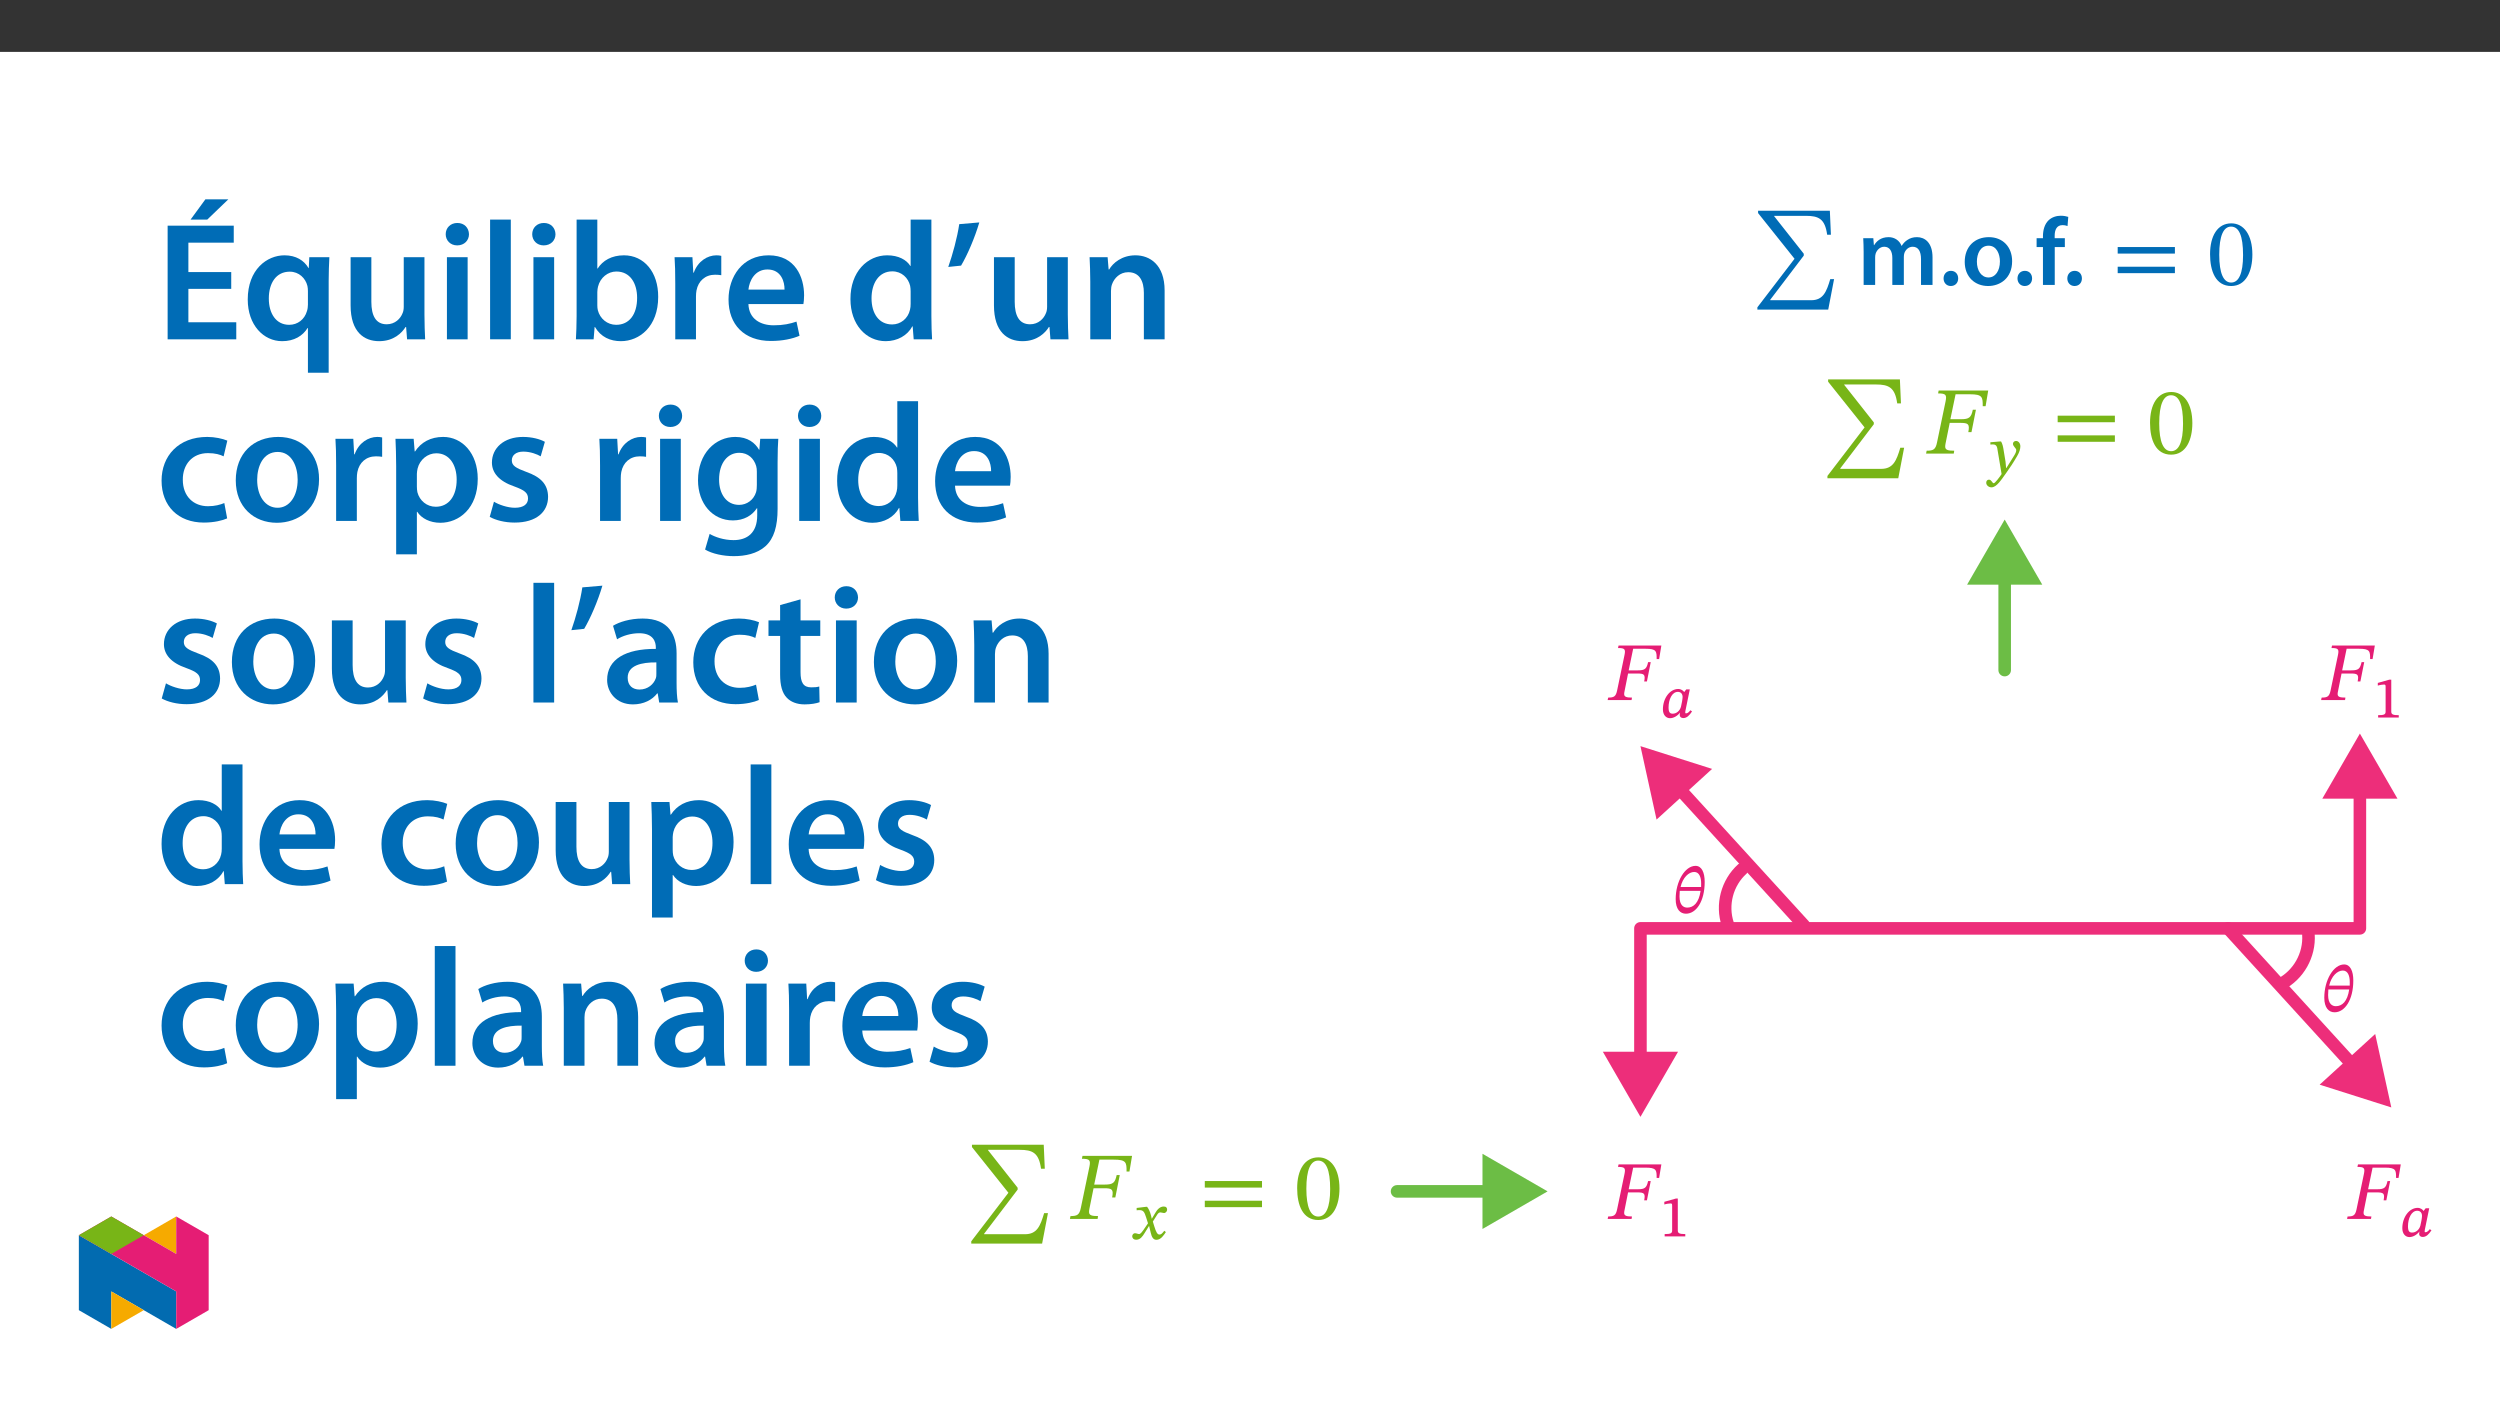 ﻿<?xml version="1.0" encoding="utf-8"?>
<svg xmlns="http://www.w3.org/2000/svg" xmlns:xlink="http://www.w3.org/1999/xlink" viewBox="0 0 960 540" version="1.1">
  <rect x="0" y="0" width="960" height="540" fill="#333333" stroke="none"/>
  <defs>
    <g>
      <symbol overflow="visible" id="glyph0-0">
        <path style="stroke:none;" d="M 11.797 -6.266 L 11.797 -6.859 C 11.797 -10.875 17.734 -13.75 17.734 -19.172 C 17.734 -23 14.516 -24.656 10.906 -24.656 C 7.188 -24.656 4.641 -22.562 4.641 -19.578 C 4.641 -17.844 5.344 -16.984 6.531 -16.984 C 7.406 -16.984 8.188 -17.469 8.188 -18.609 C 8.188 -20.016 7.406 -20.047 7.406 -21.266 C 7.406 -22.406 8.406 -23.266 10.578 -23.266 C 12.938 -23.266 14.406 -21.969 14.406 -19.062 C 14.406 -13.375 10.328 -12.016 10.328 -7.219 L 10.328 -6.266 Z M 13.203 -1.766 C 13.203 -2.906 12.422 -3.938 11.125 -3.938 C 9.766 -3.938 8.953 -2.953 8.953 -1.766 C 8.953 -0.547 9.656 0.297 11.094 0.297 C 12.422 0.297 13.203 -0.594 13.203 -1.766 Z M 21.938 6.234 L 21.938 -28.938 L 0.375 -28.938 L 0.375 6.234 Z M 20.016 4.281 L 2.25 4.281 L 2.25 -27.062 L 20.016 -27.062 Z M 20.016 4.281 " />
      </symbol>
      <symbol overflow="visible" id="glyph0-1">
        <path style="stroke:none;" d="M 31.734 -2.578 L 30.266 -2.578 C 28.781 2.438 27.5 5.531 22.891 5.531 L 7.219 5.531 L 7.219 5.344 L 20.094 -11.609 L 20.094 -12.312 L 8.734 -26.719 L 8.734 -26.875 L 20.859 -26.875 C 25.797 -26.875 28.234 -25.766 29.078 -19.609 L 30.516 -19.609 L 30.109 -28.828 L 2.547 -28.828 L 2.547 -27.938 L 16.547 -10.391 L 2.281 8.25 L 2.281 9.141 L 29.484 9.141 Z M 31.734 -2.578 " />
      </symbol>
      <symbol overflow="visible" id="glyph0-2">
        <path style="stroke:none;" d="M 24.25 -12.047 L 24.25 -14.562 L 2.281 -14.562 L 2.281 -12.047 Z M 24.25 -4.531 L 24.25 -7 L 2.281 -7 L 2.281 -4.531 Z M 24.25 -4.531 " />
      </symbol>
      <symbol overflow="visible" id="glyph0-3">
        <path style="stroke:none;" d="M 17.25 -11.688 C 17.25 -19.281 13.938 -23.656 9.172 -23.656 C 3.828 -23.656 1 -18.797 1 -11.797 C 1 -5.266 3.172 0.406 9.109 0.406 C 14.891 0.406 17.25 -5.375 17.25 -11.688 Z M 13.672 -11.469 C 13.672 -4.391 12.016 -0.922 9.109 -0.922 C 6.156 -0.922 4.531 -4.453 4.531 -11.609 C 4.531 -18.906 6.156 -22.406 9.062 -22.406 C 12.094 -22.406 13.672 -18.953 13.672 -11.469 Z M 13.672 -11.469 " />
      </symbol>
      <symbol overflow="visible" id="glyph0-4">
        <path style="stroke:none;" d="M 22.375 -18.203 L 23.375 -24.219 L 4.344 -24.219 L 4.125 -23.109 C 7.109 -23.109 7.516 -22.594 7 -20.047 L 3.719 -4.281 C 3.172 -1.547 2.281 -1.109 -0.266 -1.109 L -0.484 0 L 10.141 0 L 10.328 -1.109 C 8.031 -1.109 6.859 -1.359 6.859 -2.656 C 6.859 -2.984 6.891 -3.422 7 -3.906 L 8.594 -11.797 L 12.562 -11.797 C 15.734 -11.797 16.328 -11.391 15.734 -8.25 L 16.953 -8.25 L 18.656 -16.844 L 17.469 -16.844 C 16.844 -13.891 16.078 -13.203 12.938 -13.203 L 8.844 -13.203 L 10.844 -22.781 L 16.359 -22.781 C 21.156 -22.781 21.297 -21.703 21.266 -18.203 Z M 22.375 -18.203 " />
      </symbol>
      <symbol overflow="visible" id="glyph1-0">
        <path style="stroke:none;" d="M 0 0 L 18.422 0 L 18.422 -25.797 L 0 -25.797 Z M 9.219 -14.562 L 2.953 -23.953 L 15.484 -23.953 Z M 10.328 -12.906 L 16.594 -22.297 L 16.594 -3.5 Z M 2.953 -1.844 L 9.219 -11.234 L 15.484 -1.844 Z M 1.844 -22.297 L 8.109 -12.906 L 1.844 -3.5 Z M 1.844 -22.297 " />
      </symbol>
      <symbol overflow="visible" id="glyph1-1">
        <path style="stroke:none;" d="M 2.438 0 L 6.859 0 L 6.859 -10.609 C 6.859 -11.125 6.922 -11.641 7.078 -12.125 C 7.516 -13.344 8.656 -14.672 10.359 -14.672 C 12.453 -14.672 13.453 -12.906 13.453 -10.391 L 13.453 0 L 17.875 0 L 17.875 -10.766 C 17.875 -11.281 17.953 -11.875 18.094 -12.281 C 18.578 -13.562 19.719 -14.672 21.266 -14.672 C 23.438 -14.672 24.469 -12.906 24.469 -9.922 L 24.469 0 L 28.891 0 L 28.891 -10.578 C 28.891 -16.328 25.875 -18.359 22.922 -18.359 C 21.422 -18.359 20.266 -17.984 19.234 -17.281 C 18.422 -16.766 17.688 -16.031 17.062 -15.031 L 16.984 -15.031 C 16.219 -17.031 14.375 -18.359 12.016 -18.359 C 8.953 -18.359 7.328 -16.703 6.484 -15.297 L 6.375 -15.297 L 6.156 -17.953 L 2.281 -17.953 C 2.359 -16.406 2.438 -14.672 2.438 -12.609 Z M 2.438 0 " />
      </symbol>
      <symbol overflow="visible" id="glyph1-2">
        <path style="stroke:none;" d="M 4.641 0.406 C 6.375 0.406 7.484 -0.844 7.484 -2.5 C 7.484 -4.234 6.344 -5.422 4.688 -5.422 C 3.062 -5.422 1.875 -4.203 1.875 -2.5 C 1.875 -0.844 3.016 0.406 4.641 0.406 Z M 4.641 0.406 " />
      </symbol>
      <symbol overflow="visible" id="glyph1-3">
        <path style="stroke:none;" d="M 10.578 -18.359 C 5.156 -18.359 1.297 -14.75 1.297 -8.844 C 1.297 -3.062 5.234 0.406 10.281 0.406 C 14.859 0.406 19.5 -2.547 19.5 -9.141 C 19.5 -14.594 15.922 -18.359 10.578 -18.359 Z M 10.469 -15.078 C 13.562 -15.078 14.812 -11.828 14.812 -9.031 C 14.812 -5.375 13.016 -2.875 10.438 -2.875 C 7.703 -2.875 5.969 -5.484 5.969 -8.953 C 5.969 -11.938 7.266 -15.078 10.469 -15.078 Z M 10.469 -15.078 " />
      </symbol>
      <symbol overflow="visible" id="glyph1-4">
        <path style="stroke:none;" d="M 7.484 0 L 7.484 -14.562 L 11.359 -14.562 L 11.359 -17.953 L 7.453 -17.953 L 7.453 -18.875 C 7.453 -21.078 8.188 -22.969 10.438 -22.969 C 11.281 -22.969 11.875 -22.812 12.391 -22.625 L 12.672 -26.141 C 11.984 -26.359 11.016 -26.578 9.797 -26.578 C 8.219 -26.578 6.453 -26.094 5.125 -24.844 C 3.578 -23.375 2.953 -21.047 2.953 -18.719 L 2.953 -17.953 L 0.516 -17.953 L 0.516 -14.562 L 2.953 -14.562 L 2.953 0 Z M 7.484 0 " />
      </symbol>
      <symbol overflow="visible" id="glyph2-0">
        <path style="stroke:none;" d="M 8.281 -4.469 L 8.281 -4.875 C 8.281 -7.688 12.438 -9.703 12.438 -13.484 C 12.438 -16.172 10.156 -17.406 7.641 -17.406 C 5.031 -17.406 3.203 -15.859 3.203 -13.781 C 3.203 -12.562 3.734 -11.891 4.562 -11.891 C 5.188 -11.891 5.75 -12.312 5.75 -13.109 C 5.75 -14.078 5.219 -14.109 5.219 -14.969 C 5.219 -15.766 5.875 -16.281 7.406 -16.281 C 9.062 -16.281 10.031 -15.453 10.031 -13.422 C 10.031 -9.438 7.172 -8.484 7.172 -5.141 L 7.172 -4.391 L 8.281 -4.391 Z M 9.266 -1.312 C 9.266 -2.109 8.688 -2.922 7.797 -2.922 C 6.844 -2.922 6.219 -2.141 6.219 -1.312 C 6.219 -0.469 6.766 0.203 7.766 0.203 C 8.688 0.203 9.266 -0.484 9.266 -1.312 Z M 15.375 4.281 L 15.375 -20.406 L 0.203 -20.406 L 0.203 4.359 L 15.375 4.359 Z M 14 2.844 L 1.594 2.844 L 1.594 -18.938 L 13.953 -18.938 L 13.953 2.844 Z M 14 2.844 " />
      </symbol>
      <symbol overflow="visible" id="glyph2-1">
        <path style="stroke:none;" d="M 6.5 -8.469 C 6.188 -10.531 5.984 -11.406 5.422 -12.406 L 5.031 -12.406 L 1.312 -12.094 L 1.312 -11.297 L 1.375 -11.219 C 1.375 -11.219 1.906 -11.266 2.266 -11.266 C 3.844 -11.266 3.922 -10.094 4.109 -8.922 L 5.625 0.125 C 4.922 1.219 3.094 3.641 2.609 3.641 C 2.031 3.641 1.75 2.266 0.781 2.266 C 0.188 2.266 -0.281 2.688 -0.281 3.453 C -0.281 4.406 0.672 5.219 1.75 5.219 C 3.719 5.219 5.516 2.297 7.453 -0.391 C 8.797 -2.25 10.266 -4.469 11.656 -6.906 C 12.484 -8.312 12.828 -9.547 12.828 -10.547 C 12.828 -11.656 12.125 -12.594 11.172 -12.594 C 10.422 -12.594 9.984 -12.047 9.984 -11.5 C 9.984 -10.531 11.25 -9.797 11.25 -9.125 C 11.25 -8.516 11.047 -7.953 10.422 -6.938 L 7.453 -2.188 L 7.359 -2.188 L 7.125 -4.688 Z M 6.5 -8.469 " />
      </symbol>
      <symbol overflow="visible" id="glyph2-2">
        <path style="stroke:none;" d="M 8.125 -7.844 L 8.047 -7.844 L 7.766 -9.078 C 7.406 -10.469 6.891 -11.656 6.266 -12.406 L 5.875 -12.406 L 2.25 -11.969 L 2.25 -11.141 L 2.297 -11.062 C 2.297 -11.062 2.688 -11.141 3.094 -11.141 C 4.797 -11.172 5.188 -10.547 5.875 -8.391 L 6.609 -6.062 L 4.766 -3.375 C 3.766 -1.938 3.328 -1.938 3.219 -1.938 C 2.781 -1.938 2.172 -2.266 1.594 -2.266 C 0.984 -2.266 0.547 -1.625 0.547 -1.109 C 0.547 -0.469 0.984 0.234 2.094 0.234 C 3.641 0.234 4.484 -0.984 5.312 -2.328 L 6.969 -5 L 7.047 -5 L 7.656 -2.469 C 8.016 -0.797 8.641 0.266 9.828 0.266 C 11.578 0.266 12.672 -1.5 13.469 -2.703 L 12.844 -3.203 C 12.156 -2.25 11.688 -1.75 11.016 -1.75 C 10.219 -1.75 9.719 -2.625 9 -5 L 8.469 -6.734 L 10.016 -9.188 C 10.453 -9.906 10.812 -10.266 11.406 -10.266 C 11.734 -10.266 12.328 -10.016 12.75 -10.016 C 13.438 -10.016 13.953 -10.688 13.953 -11.297 C 13.953 -12.016 13.625 -12.516 12.641 -12.516 C 11.125 -12.516 10.062 -11.219 9.359 -9.984 L 8.094 -7.844 Z M 8.125 -7.844 " />
      </symbol>
      <symbol overflow="visible" id="glyph3-0">
        <path style="stroke:none;" d="M 8.016 -4.312 L 8.016 -4.703 C 8.016 -7.422 12.031 -9.359 12.031 -13.031 C 12.031 -15.609 9.812 -16.844 7.375 -16.844 C 4.859 -16.844 3.062 -15.312 3.062 -13.297 C 3.062 -12.125 3.609 -11.484 4.406 -11.484 C 5 -11.484 5.578 -11.875 5.578 -12.656 C 5.578 -13.594 5.062 -13.625 5.062 -14.453 C 5.062 -15.219 5.672 -15.719 7.141 -15.719 C 8.734 -15.719 9.656 -14.922 9.656 -12.953 C 9.656 -9.109 6.906 -8.188 6.906 -4.953 L 6.906 -4.234 L 8.016 -4.234 Z M 8.969 -1.266 C 8.969 -2.047 8.391 -2.844 7.516 -2.844 C 6.594 -2.844 5.984 -2.062 5.984 -1.266 C 5.984 -0.453 6.531 0.203 7.5 0.203 C 8.391 0.203 8.969 -0.469 8.969 -1.266 Z M 14.875 4.141 L 14.875 -19.719 L 0.172 -19.719 L 0.172 4.203 L 14.875 4.203 Z M 13.531 2.719 L 1.562 2.719 L 1.562 -18.281 L 13.453 -18.281 L 13.453 2.719 Z M 13.531 2.719 " />
      </symbol>
      <symbol overflow="visible" id="glyph3-1">
        <path style="stroke:none;" d="M 11.938 -11.875 C 11.938 -15.484 10.781 -18.031 8.422 -18.031 C 4.359 -18.031 0.797 -12.078 0.797 -5.25 C 0.797 -1.391 2.516 0.344 4.734 0.344 C 8.625 0.344 11.938 -4.312 11.938 -11.875 Z M 5.234 -2 C 3.906 -2 2.266 -2.797 2.266 -6.297 C 2.266 -6.953 2.312 -7.875 2.359 -8.422 L 10.359 -8.422 C 9.688 -3.781 7.625 -2 5.234 -2 Z M 7.922 -15.688 C 9.859 -15.688 10.578 -13.625 10.578 -11.281 C 10.578 -10.828 10.562 -10.281 10.562 -9.906 L 2.672 -9.906 C 3.516 -13.547 5.797 -15.688 7.922 -15.688 Z M 7.922 -15.688 " />
      </symbol>
      <symbol overflow="visible" id="glyph4-0">
        <path style="stroke:none;" d="M 10.203 -5.422 L 10.203 -5.922 C 10.203 -9.406 15.328 -11.891 15.328 -16.578 C 15.328 -19.891 12.562 -21.328 9.438 -21.328 C 6.219 -21.328 4.016 -19.5 4.016 -16.922 C 4.016 -15.422 4.625 -14.688 5.641 -14.688 C 6.406 -14.688 7.078 -15.109 7.078 -16.094 C 7.078 -17.312 6.406 -17.344 6.406 -18.391 C 6.406 -19.375 7.266 -20.109 9.141 -20.109 C 11.188 -20.109 12.469 -19 12.469 -16.484 C 12.469 -11.578 8.922 -10.391 8.922 -6.25 L 8.922 -5.422 Z M 11.406 -1.531 C 11.406 -2.516 10.734 -3.406 9.625 -3.406 C 8.453 -3.406 7.75 -2.547 7.75 -1.531 C 7.75 -0.484 8.344 0.25 9.594 0.25 C 10.734 0.25 11.406 -0.516 11.406 -1.531 Z M 18.969 5.391 L 18.969 -25.016 L 0.312 -25.016 L 0.312 5.391 Z M 17.312 3.703 L 1.938 3.703 L 1.938 -23.391 L 17.312 -23.391 Z M 17.312 3.703 " />
      </symbol>
      <symbol overflow="visible" id="glyph4-1">
        <path style="stroke:none;" d="M 19.344 -15.75 L 20.203 -20.938 L 3.766 -20.938 L 3.562 -19.984 C 6.156 -19.984 6.5 -19.547 6.062 -17.344 L 3.219 -3.703 C 2.734 -1.344 1.969 -0.953 -0.219 -0.953 L -0.422 0 L 8.766 0 L 8.922 -0.953 C 6.953 -0.953 5.922 -1.172 5.922 -2.297 C 5.922 -2.578 5.953 -2.969 6.062 -3.375 L 7.422 -10.203 L 10.875 -10.203 C 13.609 -10.203 14.125 -9.844 13.609 -7.141 L 14.656 -7.141 L 16.125 -14.562 L 15.109 -14.562 C 14.562 -12.016 13.891 -11.406 11.188 -11.406 L 7.656 -11.406 L 9.375 -19.703 L 14.156 -19.703 C 18.297 -19.703 18.422 -18.781 18.391 -15.75 Z M 19.344 -15.75 " />
      </symbol>
      <symbol overflow="visible" id="glyph5-0">
        <path style="stroke:none;" d="M 7.234 -3.922 L 7.234 -4.281 C 7.234 -6.719 10.828 -8.453 10.828 -11.734 C 10.828 -14.062 8.797 -15.188 6.609 -15.188 C 4.344 -15.188 2.703 -13.797 2.703 -11.984 C 2.703 -10.938 3.234 -10.281 3.953 -10.281 C 4.484 -10.281 5.047 -10.703 5.047 -11.406 C 5.047 -12.25 4.578 -12.266 4.578 -13.016 C 4.578 -13.703 5.094 -14.078 6.406 -14.078 C 7.828 -14.078 8.609 -13.438 8.609 -11.672 C 8.609 -8.234 6.141 -7.406 6.141 -4.5 L 6.141 -3.797 L 7.234 -3.797 Z M 8.078 -1.203 C 8.078 -1.891 7.516 -2.656 6.734 -2.656 C 5.906 -2.656 5.312 -1.922 5.312 -1.203 C 5.312 -0.469 5.844 0.172 6.719 0.172 C 7.516 0.172 8.078 -0.484 8.078 -1.203 Z M 13.359 3.641 L 13.359 -17.781 L 0.109 -17.781 L 0.109 3.766 L 13.359 3.766 Z M 12.109 2.328 L 1.453 2.328 L 1.453 -16.375 L 12 -16.375 L 12 2.328 Z M 12.109 2.328 " />
      </symbol>
      <symbol overflow="visible" id="glyph5-1">
        <path style="stroke:none;" d="M 11.203 -10.797 L 9.969 -10.797 L 9.172 -9.766 C 8.812 -10.281 8.031 -10.953 6.891 -10.953 C 3.703 -10.953 1.031 -7.469 1 -3.188 C 0.984 -0.938 2.25 0.266 3.719 0.266 C 5.016 0.266 6.469 -0.484 7.594 -1.891 C 7.547 -1.625 7.453 -1.344 7.453 -0.922 C 7.453 -0.266 8.031 0.219 8.797 0.219 C 10.203 0.219 11.172 -0.797 12.188 -2.328 L 11.562 -2.781 C 11.203 -2.344 10.641 -1.609 9.922 -1.609 C 9.578 -1.609 9.578 -1.656 9.578 -1.938 C 9.578 -2.281 9.656 -2.656 9.656 -2.656 L 9.688 -2.766 L 11.328 -10.797 Z M 8.562 -7.875 C 8.562 -7.094 8.172 -5.047 7.938 -4.156 C 7.516 -2.547 6.188 -1.469 4.781 -1.469 C 3.75 -1.469 3.172 -1.922 3.172 -3.875 C 3.172 -6.922 4.5 -9.844 6.734 -9.844 C 7.984 -9.844 8.562 -8.953 8.562 -7.875 Z M 8.562 -7.875 " />
      </symbol>
      <symbol overflow="visible" id="glyph5-2">
        <path style="stroke:none;" d="M 9.594 -0.141 L 9.594 -0.891 C 7.453 -0.891 6.719 -1.156 6.719 -2.25 L 6.719 -14.531 L 5.984 -14.531 L 1.547 -13.281 L 1.547 -12.25 C 2.344 -12.516 3.484 -12.656 3.922 -12.656 C 4.484 -12.656 4.547 -12.469 4.547 -11.688 L 4.547 -2.25 C 4.547 -1.141 3.875 -0.891 1.672 -0.891 L 1.672 0 L 9.594 0 Z M 9.594 -0.141 " />
      </symbol>
      <symbol overflow="visible" id="glyph6-0">
        <path style="stroke:none;" d="M 0 0 L 32.375 0 L 32.375 -45.328 L 0 -45.328 Z M 16.188 -25.578 L 5.188 -42.094 L 27.188 -42.094 Z M 18.125 -22.656 L 29.141 -39.172 L 29.141 -6.156 Z M 5.188 -3.234 L 16.188 -19.75 L 27.188 -3.234 Z M 3.234 -39.172 L 14.25 -22.656 L 3.234 -6.156 Z M 3.234 -39.172 " />
      </symbol>
      <symbol overflow="visible" id="glyph6-1">
        <path style="stroke:none;" d="M 29.016 -25.828 L 12.562 -25.828 L 12.562 -37.109 L 29.984 -37.109 L 29.984 -43.641 L 4.594 -43.641 L 4.594 0 L 30.953 0 L 30.953 -6.547 L 12.562 -6.547 L 12.562 -19.359 L 29.016 -19.359 Z M 19.094 -53.75 L 13.406 -45.969 L 19.812 -45.969 L 27.906 -53.75 Z M 19.094 -53.75 " />
      </symbol>
      <symbol overflow="visible" id="glyph6-2">
        <path style="stroke:none;" d="M 25.375 12.828 L 33.344 12.828 L 33.344 -22.406 C 33.344 -25.703 33.469 -28.688 33.609 -31.531 L 25.906 -31.531 L 25.703 -27.328 L 25.578 -27.391 C 23.891 -30.297 20.781 -32.25 16.375 -32.25 C 9.641 -32.25 2.266 -26.812 2.266 -15.281 C 2.266 -5.438 8.359 0.719 15.469 0.719 C 20.078 0.719 23.375 -1.297 25.25 -4.344 L 25.375 -4.344 Z M 25.375 -13.281 C 25.375 -12.5 25.25 -11.531 25 -10.812 C 24.094 -7.641 21.438 -5.562 18.188 -5.562 C 13.141 -5.562 10.359 -9.906 10.359 -15.672 C 10.359 -21.625 13.203 -25.969 18.391 -25.969 C 21.953 -25.969 24.469 -23.438 25.188 -20.469 C 25.312 -19.875 25.375 -19.172 25.375 -18.516 Z M 25.375 -13.281 " />
      </symbol>
      <symbol overflow="visible" id="glyph6-3">
        <path style="stroke:none;" d="M 32.5 -31.531 L 24.547 -31.531 L 24.547 -12.5 C 24.547 -11.594 24.406 -10.688 24.094 -10.031 C 23.312 -7.969 21.234 -5.766 18 -5.766 C 13.797 -5.766 12.109 -9.125 12.109 -14.375 L 12.109 -31.531 L 4.141 -31.531 L 4.141 -13.016 C 4.141 -2.719 9.391 0.719 15.094 0.719 C 20.781 0.719 23.891 -2.531 25.25 -4.734 L 25.453 -4.734 L 25.828 0 L 32.766 0 C 32.641 -2.594 32.5 -5.703 32.5 -9.453 Z M 32.5 -31.531 " />
      </symbol>
      <symbol overflow="visible" id="glyph6-4">
        <path style="stroke:none;" d="M 12.234 0 L 12.234 -31.531 L 4.281 -31.531 L 4.281 0 Z M 8.281 -44.672 C 5.641 -44.672 3.812 -42.797 3.812 -40.344 C 3.812 -38.016 5.562 -36.062 8.219 -36.062 C 11 -36.062 12.75 -38.016 12.75 -40.344 C 12.688 -42.797 11 -44.672 8.281 -44.672 Z M 8.281 -44.672 " />
      </symbol>
      <symbol overflow="visible" id="glyph6-5">
        <path style="stroke:none;" d="M 4.281 0 L 12.234 0 L 12.234 -45.969 L 4.281 -45.969 Z M 4.281 0 " />
      </symbol>
      <symbol overflow="visible" id="glyph6-6">
        <path style="stroke:none;" d="M 4.281 -8.875 C 4.281 -5.641 4.141 -2.141 4.016 0 L 10.812 0 L 11.203 -4.734 L 11.328 -4.734 C 13.594 -0.844 17.219 0.719 21.297 0.719 C 28.422 0.719 35.609 -4.922 35.609 -16.25 C 35.672 -25.828 30.172 -32.25 22.469 -32.25 C 17.734 -32.25 14.312 -30.234 12.375 -27.188 L 12.234 -27.188 L 12.234 -45.969 L 4.281 -45.969 Z M 12.234 -18.125 C 12.234 -18.906 12.375 -19.625 12.5 -20.203 C 13.344 -23.703 16.312 -26.031 19.547 -26.031 C 24.859 -26.031 27.516 -21.5 27.516 -15.922 C 27.516 -9.516 24.469 -5.562 19.484 -5.562 C 16.062 -5.562 13.281 -7.906 12.438 -11.141 C 12.297 -11.719 12.234 -12.375 12.234 -13.016 Z M 12.234 -18.125 " />
      </symbol>
      <symbol overflow="visible" id="glyph6-7">
        <path style="stroke:none;" d="M 4.281 0 L 12.234 0 L 12.234 -16.375 C 12.234 -17.219 12.297 -18.062 12.438 -18.781 C 13.141 -22.406 15.797 -24.797 19.547 -24.797 C 20.531 -24.797 21.234 -24.734 21.953 -24.609 L 21.953 -32.047 C 21.297 -32.188 20.844 -32.25 20.078 -32.25 C 16.641 -32.25 12.953 -29.984 11.391 -25.578 L 11.203 -25.578 L 10.875 -31.531 L 4.016 -31.531 C 4.203 -28.75 4.281 -25.641 4.281 -21.375 Z M 4.281 0 " />
      </symbol>
      <symbol overflow="visible" id="glyph6-8">
        <path style="stroke:none;" d="M 31.016 -13.531 C 31.141 -14.25 31.281 -15.406 31.281 -16.906 C 31.281 -23.828 27.906 -32.25 17.672 -32.25 C 7.578 -32.25 2.266 -24.016 2.266 -15.281 C 2.266 -5.641 8.281 0.641 18.516 0.641 C 23.047 0.641 26.812 -0.188 29.531 -1.359 L 28.359 -6.797 C 25.906 -5.953 23.312 -5.375 19.625 -5.375 C 14.5 -5.375 10.094 -7.828 9.906 -13.531 Z M 9.906 -19.094 C 10.234 -22.344 12.297 -26.812 17.219 -26.812 C 22.531 -26.812 23.828 -22.016 23.766 -19.094 Z M 9.906 -19.094 " />
      </symbol>
      <symbol overflow="visible" id="glyph6-9">
        <path style="stroke:none;" d="M 25.375 -45.969 L 25.375 -28.172 L 25.25 -28.172 C 23.828 -30.5 20.719 -32.25 16.375 -32.25 C 8.812 -32.25 2.203 -25.969 2.266 -15.406 C 2.266 -5.703 8.219 0.719 15.797 0.719 C 20.328 0.719 24.156 -1.484 26.031 -4.984 L 26.156 -4.984 L 26.547 0 L 33.609 0 C 33.469 -2.141 33.344 -5.641 33.344 -8.875 L 33.344 -45.969 Z M 25.375 -13.656 C 25.375 -12.828 25.312 -12.047 25.125 -11.328 C 24.344 -7.906 21.5 -5.703 18.266 -5.703 C 13.203 -5.703 10.359 -9.906 10.359 -15.734 C 10.359 -21.562 13.203 -26.094 18.328 -26.094 C 21.953 -26.094 24.469 -23.562 25.188 -20.531 C 25.312 -19.875 25.375 -19.031 25.375 -18.391 Z M 25.375 -13.656 " />
      </symbol>
      <symbol overflow="visible" id="glyph6-10">
        <path style="stroke:none;" d="M 6.094 -44.219 C 5.312 -38.984 3.562 -32.562 1.875 -27.781 L 6.797 -28.297 C 9.188 -32.312 12.047 -38.922 13.797 -44.875 Z M 6.094 -44.219 " />
      </symbol>
      <symbol overflow="visible" id="glyph6-11">
        <path style="stroke:none;" d="M 4.281 0 L 12.234 0 L 12.234 -18.578 C 12.234 -19.484 12.375 -20.469 12.625 -21.109 C 13.469 -23.5 15.672 -25.766 18.844 -25.766 C 23.188 -25.766 24.859 -22.344 24.859 -17.812 L 24.859 0 L 32.828 0 L 32.828 -18.719 C 32.828 -28.688 27.125 -32.25 21.625 -32.25 C 16.375 -32.25 12.953 -29.266 11.531 -26.812 L 11.328 -26.812 L 10.938 -31.531 L 4.016 -31.531 C 4.141 -28.812 4.281 -25.766 4.281 -22.141 Z M 4.281 0 " />
      </symbol>
      <symbol overflow="visible" id="glyph6-12">
        <path style="stroke:none;" d="M 26.359 -6.859 C 24.797 -6.219 22.797 -5.641 20.078 -5.641 C 14.641 -5.641 10.422 -9.328 10.422 -15.797 C 10.359 -21.562 13.984 -26.031 20.078 -26.031 C 22.922 -26.031 24.797 -25.453 26.094 -24.797 L 27.516 -30.828 C 25.703 -31.594 22.734 -32.25 19.812 -32.25 C 8.734 -32.25 2.266 -24.922 2.266 -15.469 C 2.266 -5.703 8.672 0.641 18.516 0.641 C 22.469 0.641 25.766 -0.188 27.453 -0.969 Z M 26.359 -6.859 " />
      </symbol>
      <symbol overflow="visible" id="glyph6-13">
        <path style="stroke:none;" d="M 18.578 -32.25 C 9.062 -32.25 2.266 -25.906 2.266 -15.547 C 2.266 -5.375 9.188 0.719 18.062 0.719 C 26.094 0.719 34.25 -4.469 34.25 -16.062 C 34.25 -25.641 27.969 -32.25 18.578 -32.25 Z M 18.391 -26.484 C 23.828 -26.484 26.031 -20.781 26.031 -15.859 C 26.031 -9.453 22.859 -5.047 18.328 -5.047 C 13.531 -5.047 10.484 -9.641 10.484 -15.734 C 10.484 -20.984 12.75 -26.484 18.391 -26.484 Z M 18.391 -26.484 " />
      </symbol>
      <symbol overflow="visible" id="glyph6-14">
        <path style="stroke:none;" d="M 4.281 12.828 L 12.234 12.828 L 12.234 -3.5 L 12.375 -3.5 C 13.984 -0.969 17.281 0.719 21.234 0.719 C 28.422 0.719 35.609 -4.797 35.609 -16.188 C 35.609 -26.031 29.594 -32.25 22.344 -32.25 C 17.547 -32.25 13.859 -30.234 11.531 -26.672 L 11.391 -26.672 L 11 -31.531 L 4.016 -31.531 C 4.141 -28.562 4.281 -25.188 4.281 -21.047 Z M 12.234 -18.062 C 12.234 -18.719 12.375 -19.422 12.5 -20.078 C 13.344 -23.562 16.375 -25.969 19.688 -25.969 C 24.797 -25.969 27.516 -21.438 27.516 -15.859 C 27.516 -9.641 24.547 -5.438 19.484 -5.438 C 16.062 -5.438 13.281 -7.766 12.438 -11 C 12.297 -11.719 12.234 -12.438 12.234 -13.203 Z M 12.234 -18.062 " />
      </symbol>
      <symbol overflow="visible" id="glyph6-15">
        <path style="stroke:none;" d="M 2.328 -1.547 C 4.656 -0.266 8.094 0.641 11.906 0.641 C 20.266 0.641 24.734 -3.5 24.734 -9.266 C 24.672 -13.922 22.078 -16.828 16.312 -18.844 C 12.297 -20.328 10.812 -21.234 10.812 -23.25 C 10.812 -25.188 12.375 -26.609 15.219 -26.609 C 18 -26.609 20.594 -25.578 21.891 -24.797 L 23.5 -30.375 C 21.625 -31.406 18.578 -32.25 15.094 -32.25 C 7.766 -32.25 3.172 -27.969 3.172 -22.406 C 3.172 -18.641 5.703 -15.281 11.844 -13.203 C 15.734 -11.781 17.031 -10.75 17.031 -8.609 C 17.031 -6.547 15.469 -5.047 11.984 -5.047 C 9.125 -5.047 5.703 -6.281 3.953 -7.375 Z M 2.328 -1.547 " />
      </symbol>
      <symbol overflow="visible" id="glyph6-16">
        <path style="stroke:none;" d="M 32.828 -22.469 C 32.828 -26.812 32.953 -29.391 33.094 -31.531 L 26.156 -31.531 L 25.828 -27.328 L 25.703 -27.328 C 24.219 -29.922 21.438 -32.25 16.578 -32.25 C 9 -32.25 2.266 -25.969 2.266 -15.609 C 2.266 -6.672 7.828 -0.188 15.672 -0.188 C 19.875 -0.188 23.047 -2.078 24.859 -4.859 L 25 -4.859 L 25 -2.141 C 25 4.656 21.109 7.375 15.922 7.375 C 12.109 7.375 8.734 6.156 6.734 4.984 L 4.984 11 C 7.703 12.625 11.984 13.531 16 13.531 C 20.328 13.531 24.922 12.625 28.172 9.719 C 31.469 6.734 32.828 2 32.828 -4.594 Z M 24.859 -13.797 C 24.859 -12.891 24.797 -11.781 24.547 -11 C 23.641 -8.094 21.047 -6.156 18.062 -6.156 C 13.078 -6.156 10.359 -10.484 10.359 -15.859 C 10.359 -22.281 13.656 -26.156 18.125 -26.156 C 21.5 -26.156 23.766 -23.953 24.609 -21.047 C 24.797 -20.391 24.859 -19.688 24.859 -18.906 Z M 24.859 -13.797 " />
      </symbol>
      <symbol overflow="visible" id="glyph6-17">
        <path style="stroke:none;" d="M 28.75 -18.906 C 28.75 -25.828 25.828 -32.25 15.734 -32.25 C 10.75 -32.25 6.672 -30.891 4.344 -29.469 L 5.891 -24.281 C 8.031 -25.641 11.266 -26.609 14.375 -26.609 C 19.938 -26.609 20.781 -23.188 20.781 -21.109 L 20.781 -20.594 C 9.125 -20.656 2.078 -16.578 2.078 -8.672 C 2.078 -3.891 5.641 0.719 11.984 0.719 C 16.125 0.719 19.422 -1.031 21.297 -3.5 L 21.5 -3.5 L 22.078 0 L 29.266 0 C 28.875 -1.938 28.75 -4.734 28.75 -7.578 Z M 20.984 -11.078 C 20.984 -10.484 20.984 -9.906 20.781 -9.328 C 20 -7.062 17.734 -4.984 14.5 -4.984 C 11.984 -4.984 9.969 -6.406 9.969 -9.516 C 9.969 -14.312 15.344 -15.469 20.984 -15.406 Z M 20.984 -11.078 " />
      </symbol>
      <symbol overflow="visible" id="glyph6-18">
        <path style="stroke:none;" d="M 5.562 -37.422 L 5.562 -31.531 L 1.094 -31.531 L 1.094 -25.578 L 5.562 -25.578 L 5.562 -10.75 C 5.562 -6.609 6.344 -3.688 8.094 -1.875 C 9.578 -0.266 11.984 0.719 14.953 0.719 C 17.422 0.719 19.547 0.328 20.719 -0.125 L 20.594 -6.156 C 19.688 -5.891 18.906 -5.828 17.484 -5.828 C 14.438 -5.828 13.406 -7.766 13.406 -11.656 L 13.406 -25.578 L 20.984 -25.578 L 20.984 -31.531 L 13.406 -31.531 L 13.406 -39.625 Z M 5.562 -37.422 " />
      </symbol>
    </g>
    <clipPath id="clip1">
      <path d="M 891 281 L 920.633 281 L 920.633 307 L 891 307 Z M 891 281 " />
    </clipPath>
    <clipPath id="clip2">
      <path d="M 534.062 455 L 576 455 L 576 460 L 534.062 460 Z M 534.062 455 " />
    </clipPath>
    <clipPath id="clip3">
      <path d="M 569 443 L 595 443 L 595 471.926 L 569 471.926 Z M 569 443 " />
    </clipPath>
    <clipPath id="clip4">
      <path d="M 30.277 474 L 68 474 L 68 510.301 L 30.277 510.301 Z M 30.277 474 " />
    </clipPath>
    <clipPath id="clip5">
      <path d="M 42 495 L 56 495 L 56 510.301 L 42 510.301 Z M 42 495 " />
    </clipPath>
    <clipPath id="clip6">
      <path d="M 55 467.125 L 68 467.125 L 68 482 L 55 482 Z M 55 467.125 " />
    </clipPath>
    <clipPath id="clip7">
      <path d="M 30.277 467.125 L 80.133 467.125 L 80.133 510.301 L 30.277 510.301 Z M 30.277 467.125 " />
    </clipPath>
    <clipPath id="clip8">
      <path d="M 30.277 467.125 L 56 467.125 L 56 482 L 30.277 482 Z M 30.277 467.125 " />
    </clipPath>
  </defs>
  <g id="surface1">
    <path style=" stroke:none;fill-rule:nonzero;fill:rgb(100%,100%,100%);fill-opacity:1;" d="M 0 559.926 L 960 559.926 L 960 19.926 L 0 19.926 Z M 0 559.926 " />
    <path style="fill:none;stroke-width:5.677;stroke-linecap:round;stroke-linejoin:round;stroke:rgb(92.899%,17.999%,47.8%);stroke-opacity:1;stroke-miterlimit:4;" d="M -0.002 -0.001 L -0.002 60.716 L 325.016 60.716 L 325.016 124.268 " transform="matrix(0.85,0,0,-0.85,629.931,408.097)" />
    <path style=" stroke:none;fill-rule:nonzero;fill:rgb(92.899%,17.999%,47.8%);fill-opacity:1;" d="M 644.367 403.871 L 629.934 428.871 L 615.496 403.871 Z M 644.367 403.871 " />
    <g clip-path="url(#clip1)" clip-rule="nonzero">
      <path style=" stroke:none;fill-rule:nonzero;fill:rgb(92.899%,17.999%,47.8%);fill-opacity:1;" d="M 891.762 306.695 L 920.633 306.695 L 906.199 281.691 Z M 891.762 306.695 " />
    </g>
    <path style="fill:none;stroke-width:5.677;stroke-linecap:round;stroke-linejoin:round;stroke:rgb(92.899%,17.999%,47.8%);stroke-opacity:1;stroke-miterlimit:4;" d="M 0.001 -0.001 L -57.329 62.844 " transform="matrix(0.85,0,0,-0.85,904.257,409.906)" />
    <path style=" stroke:none;fill-rule:nonzero;fill:rgb(92.899%,17.999%,47.8%);fill-opacity:1;" d="M 912.074 397.055 L 918.262 425.254 L 890.746 416.516 Z M 912.074 397.055 " />
    <path style="fill:none;stroke-width:5.677;stroke-linecap:round;stroke-linejoin:round;stroke:rgb(92.899%,17.999%,47.8%);stroke-opacity:1;stroke-miterlimit:4;" d="M -0.001 0.002 L -57.331 62.842 " transform="matrix(0.85,0,0,-0.85,692.665,355.283)" />
    <path style=" stroke:none;fill-rule:nonzero;fill:rgb(92.899%,17.999%,47.8%);fill-opacity:1;" d="M 657.445 295.258 L 629.934 286.52 L 636.117 314.719 Z M 657.445 295.258 " />
    <path style="fill:none;stroke-width:5.677;stroke-linecap:round;stroke-linejoin:round;stroke:rgb(92.899%,17.999%,47.8%);stroke-opacity:1;stroke-miterlimit:10;" d="M 0.002 -0.001 C -2.962 8.836 -0.352 18.827 6.578 25.063 " transform="matrix(0.85,0,0,-0.85,663.479,354.979)" />
    <path style="fill:none;stroke-width:5.677;stroke-linecap:round;stroke-linejoin:round;stroke:rgb(92.899%,17.999%,47.8%);stroke-opacity:1;stroke-miterlimit:10;" d="M 0 0 C 0.602 -9.301 -4.476 -18.29 -12.771 -22.55 " transform="matrix(0.85,0,0,-0.85,886.441,358.871)" />
    <path style="fill:none;stroke-width:5.677;stroke-linecap:round;stroke-linejoin:round;stroke:rgb(42.4%,74.1%,27.1%);stroke-opacity:1;stroke-miterlimit:4;" d="M -0.002 0.001 L -0.002 -43.556 " transform="matrix(0.85,0,0,-0.85,769.799,220.29)" />
    <path style=" stroke:none;fill-rule:nonzero;fill:rgb(42.4%,74.1%,27.1%);fill-opacity:1;" d="M 755.359 224.516 L 769.797 199.516 L 784.234 224.516 Z M 755.359 224.516 " />
    <g clip-path="url(#clip2)" clip-rule="nonzero">
      <path style="fill:none;stroke-width:5.677;stroke-linecap:round;stroke-linejoin:round;stroke:rgb(42.4%,74.1%,27.1%);stroke-opacity:1;stroke-miterlimit:4;" d="M -0.002 0.001 L -43.559 0.001 " transform="matrix(0.85,0,0,-0.85,573.498,457.489)" />
    </g>
    <g clip-path="url(#clip3)" clip-rule="nonzero">
      <path style=" stroke:none;fill-rule:nonzero;fill:rgb(42.4%,74.1%,27.1%);fill-opacity:1;" d="M 569.273 443.051 L 594.273 457.488 L 569.273 471.926 Z M 569.273 443.051 " />
    </g>
    <g style="fill:rgb(0%,42.354%,71.373%);fill-opacity:1;">
      <use xlink:href="#glyph0-1" x="672.553" y="109.756" />
    </g>
    <g style="fill:rgb(0%,42.354%,71.373%);fill-opacity:1;">
      <use xlink:href="#glyph1-1" x="713.199" y="109.424" />
      <use xlink:href="#glyph1-2" x="744.458" y="109.424" />
      <use xlink:href="#glyph1-3" x="753.157" y="109.424" />
    </g>
    <g style="fill:rgb(0%,42.354%,71.373%);fill-opacity:1;">
      <use xlink:href="#glyph1-2" x="772.841" y="109.424" />
      <use xlink:href="#glyph1-4" x="781.541" y="109.424" />
    </g>
    <g style="fill:rgb(0%,42.354%,71.373%);fill-opacity:1;">
      <use xlink:href="#glyph1-2" x="791.973" y="109.424" />
    </g>
    <g style="fill:rgb(0%,42.354%,71.373%);fill-opacity:1;">
      <use xlink:href="#glyph0-2" x="810.911" y="109.424" />
    </g>
    <g style="fill:rgb(0%,42.354%,71.373%);fill-opacity:1;">
      <use xlink:href="#glyph0-3" x="847.662" y="109.424" />
    </g>
    <g style="fill:rgb(47.06%,70.979%,9.021%);fill-opacity:1;">
      <use xlink:href="#glyph0-1" x="699.452" y="174.513" />
    </g>
    <g style="fill:rgb(47.06%,70.979%,9.021%);fill-opacity:1;">
      <use xlink:href="#glyph0-4" x="740.098" y="174.182" />
    </g>
    <g style="fill:rgb(47.06%,70.979%,9.021%);fill-opacity:1;">
      <use xlink:href="#glyph2-1" x="762.989" y="181.922" />
    </g>
    <g style="fill:rgb(47.06%,70.979%,9.021%);fill-opacity:1;">
      <use xlink:href="#glyph0-2" x="787.862" y="174.182" />
    </g>
    <g style="fill:rgb(47.06%,70.979%,9.021%);fill-opacity:1;">
      <use xlink:href="#glyph0-3" x="824.613" y="174.182" />
    </g>
    <g style="fill:rgb(89.803%,11.374%,45.49%);fill-opacity:1;">
      <use xlink:href="#glyph3-1" x="642.665" y="350.52" />
    </g>
    <g style="fill:rgb(89.803%,11.374%,45.49%);fill-opacity:1;">
      <use xlink:href="#glyph3-1" x="891.731" y="388.378" />
    </g>
    <g style="fill:rgb(47.06%,70.979%,9.021%);fill-opacity:1;">
      <use xlink:href="#glyph0-1" x="370.685" y="468.411" />
    </g>
    <g style="fill:rgb(47.06%,70.979%,9.021%);fill-opacity:1;">
      <use xlink:href="#glyph0-4" x="411.331" y="468.079" />
    </g>
    <g style="fill:rgb(47.06%,70.979%,9.021%);fill-opacity:1;">
      <use xlink:href="#glyph2-2" x="434.222" y="475.82" />
    </g>
    <g style="fill:rgb(47.06%,70.979%,9.021%);fill-opacity:1;">
      <use xlink:href="#glyph0-2" x="460.36" y="468.079" />
    </g>
    <g style="fill:rgb(47.06%,70.979%,9.021%);fill-opacity:1;">
      <use xlink:href="#glyph0-3" x="497.111" y="468.079" />
    </g>
    <g style="fill:rgb(89.803%,11.374%,45.49%);fill-opacity:1;">
      <use xlink:href="#glyph4-1" x="617.758" y="268.827" />
    </g>
    <g style="fill:rgb(89.803%,11.374%,45.49%);fill-opacity:1;">
      <use xlink:href="#glyph5-1" x="637.556" y="275.521" />
    </g>
    <g style="fill:rgb(89.803%,11.374%,45.49%);fill-opacity:1;">
      <use xlink:href="#glyph4-1" x="891.731" y="268.827" />
    </g>
    <g style="fill:rgb(89.803%,11.374%,45.49%);fill-opacity:1;">
      <use xlink:href="#glyph5-2" x="911.529" y="275.521" />
    </g>
    <g style="fill:rgb(89.803%,11.374%,45.49%);fill-opacity:1;">
      <use xlink:href="#glyph4-1" x="901.694" y="468.079" />
    </g>
    <g style="fill:rgb(89.803%,11.374%,45.49%);fill-opacity:1;">
      <use xlink:href="#glyph5-1" x="921.491" y="474.774" />
    </g>
    <g style="fill:rgb(89.803%,11.374%,45.49%);fill-opacity:1;">
      <use xlink:href="#glyph4-1" x="617.758" y="468.079" />
    </g>
    <g style="fill:rgb(89.803%,11.374%,45.49%);fill-opacity:1;">
      <use xlink:href="#glyph5-2" x="637.556" y="474.774" />
    </g>
    <g style="fill:rgb(0%,42.354%,71.373%);fill-opacity:1;">
      <use xlink:href="#glyph6-1" x="59.776" y="130.292" />
    </g>
    <g style="fill:rgb(0%,42.354%,71.373%);fill-opacity:1;">
      <use xlink:href="#glyph6-2" x="92.867" y="130.292" />
      <use xlink:href="#glyph6-3" x="130.491" y="130.292" />
      <use xlink:href="#glyph6-4" x="167.338" y="130.292" />
      <use xlink:href="#glyph6-5" x="183.915" y="130.292" />
      <use xlink:href="#glyph6-4" x="200.558" y="130.292" />
      <use xlink:href="#glyph6-6" x="217.136" y="130.292" />
      <use xlink:href="#glyph6-7" x="255.019" y="130.292" />
    </g>
    <g style="fill:rgb(0%,42.354%,71.373%);fill-opacity:1;">
      <use xlink:href="#glyph6-8" x="277.49" y="130.292" />
    </g>
    <g style="fill:rgb(0%,42.354%,71.373%);fill-opacity:1;">
      <use xlink:href="#glyph6-9" x="324.309" y="130.292" />
    </g>
    <g style="fill:rgb(0%,42.354%,71.373%);fill-opacity:1;">
      <use xlink:href="#glyph6-10" x="362.257" y="130.292" />
      <use xlink:href="#glyph6-3" x="377.539" y="130.292" />
      <use xlink:href="#glyph6-11" x="414.386" y="130.292" />
    </g>
    <g style="fill:rgb(0%,42.354%,71.373%);fill-opacity:1;">
      <use xlink:href="#glyph6-12" x="59.776" y="200.03" />
    </g>
    <g style="fill:rgb(0%,42.354%,71.373%);fill-opacity:1;">
      <use xlink:href="#glyph6-13" x="88.269" y="200.03" />
      <use xlink:href="#glyph6-7" x="124.792" y="200.03" />
      <use xlink:href="#glyph6-14" x="147.846" y="200.03" />
      <use xlink:href="#glyph6-15" x="185.729" y="200.03" />
    </g>
    <g style="fill:rgb(0%,42.354%,71.373%);fill-opacity:1;">
      <use xlink:href="#glyph6-7" x="226.137" y="200.03" />
      <use xlink:href="#glyph6-4" x="249.191" y="200.03" />
      <use xlink:href="#glyph6-16" x="265.769" y="200.03" />
    </g>
    <g style="fill:rgb(0%,42.354%,71.373%);fill-opacity:1;">
      <use xlink:href="#glyph6-4" x="302.615" y="200.03" />
      <use xlink:href="#glyph6-9" x="319.193" y="200.03" />
      <use xlink:href="#glyph6-8" x="356.817" y="200.03" />
    </g>
    <g style="fill:rgb(0%,42.354%,71.373%);fill-opacity:1;">
      <use xlink:href="#glyph6-15" x="59.776" y="269.769" />
      <use xlink:href="#glyph6-13" x="86.78" y="269.769" />
      <use xlink:href="#glyph6-3" x="123.303" y="269.769" />
      <use xlink:href="#glyph6-15" x="160.15" y="269.769" />
    </g>
    <g style="fill:rgb(0%,42.354%,71.373%);fill-opacity:1;">
      <use xlink:href="#glyph6-5" x="200.558" y="269.769" />
    </g>
    <g style="fill:rgb(0%,42.354%,71.373%);fill-opacity:1;">
      <use xlink:href="#glyph6-10" x="217.524" y="269.769" />
    </g>
    <g style="fill:rgb(0%,42.354%,71.373%);fill-opacity:1;">
      <use xlink:href="#glyph6-17" x="231.059" y="269.769" />
      <use xlink:href="#glyph6-12" x="263.955" y="269.769" />
    </g>
    <g style="fill:rgb(0%,42.354%,71.373%);fill-opacity:1;">
      <use xlink:href="#glyph6-18" x="294.003" y="269.769" />
      <use xlink:href="#glyph6-4" x="316.732" y="269.769" />
      <use xlink:href="#glyph6-13" x="333.31" y="269.769" />
      <use xlink:href="#glyph6-11" x="369.833" y="269.769" />
    </g>
    <g style="fill:rgb(0%,42.354%,71.373%);fill-opacity:1;">
      <use xlink:href="#glyph6-9" x="59.776" y="339.507" />
      <use xlink:href="#glyph6-8" x="97.4" y="339.507" />
    </g>
    <g style="fill:rgb(0%,42.354%,71.373%);fill-opacity:1;">
      <use xlink:href="#glyph6-12" x="144.219" y="339.507" />
    </g>
    <g style="fill:rgb(0%,42.354%,71.373%);fill-opacity:1;">
      <use xlink:href="#glyph6-13" x="172.712" y="339.507" />
      <use xlink:href="#glyph6-3" x="209.236" y="339.507" />
      <use xlink:href="#glyph6-14" x="246.082" y="339.507" />
      <use xlink:href="#glyph6-5" x="283.965" y="339.507" />
      <use xlink:href="#glyph6-8" x="300.608" y="339.507" />
      <use xlink:href="#glyph6-15" x="334.023" y="339.507" />
    </g>
    <g style="fill:rgb(0%,42.354%,71.373%);fill-opacity:1;">
      <use xlink:href="#glyph6-12" x="59.776" y="409.246" />
    </g>
    <g style="fill:rgb(0%,42.354%,71.373%);fill-opacity:1;">
      <use xlink:href="#glyph6-13" x="88.269" y="409.246" />
      <use xlink:href="#glyph6-14" x="124.792" y="409.246" />
      <use xlink:href="#glyph6-5" x="162.675" y="409.246" />
      <use xlink:href="#glyph6-17" x="179.318" y="409.246" />
      <use xlink:href="#glyph6-11" x="212.214" y="409.246" />
      <use xlink:href="#glyph6-17" x="249.255" y="409.246" />
      <use xlink:href="#glyph6-4" x="282.152" y="409.246" />
      <use xlink:href="#glyph6-7" x="298.73" y="409.246" />
    </g>
    <g style="fill:rgb(0%,42.354%,71.373%);fill-opacity:1;">
      <use xlink:href="#glyph6-8" x="321.201" y="409.246" />
      <use xlink:href="#glyph6-15" x="354.615" y="409.246" />
    </g>
    <g clip-path="url(#clip4)" clip-rule="nonzero">
      <path style=" stroke:none;fill-rule:nonzero;fill:rgb(0.8%,42%,68.999%);fill-opacity:1;" d="M 30.277 503.105 L 42.738 510.301 L 42.738 495.91 L 67.668 510.301 L 67.668 495.91 L 30.277 474.32 Z M 30.277 503.105 " />
    </g>
    <g clip-path="url(#clip5)" clip-rule="nonzero">
      <path style=" stroke:none;fill-rule:nonzero;fill:rgb(96.1%,66.699%,0%);fill-opacity:1;" d="M 42.738 510.301 L 55.203 503.105 L 42.738 495.91 Z M 42.738 510.301 " />
    </g>
    <g clip-path="url(#clip6)" clip-rule="nonzero">
      <path style=" stroke:none;fill-rule:nonzero;fill:rgb(96.1%,66.699%,0%);fill-opacity:1;" d="M 67.668 467.125 L 55.203 474.32 L 67.668 481.516 Z M 67.668 467.125 " />
    </g>
    <g clip-path="url(#clip7)" clip-rule="nonzero">
      <path style=" stroke:none;fill-rule:nonzero;fill:rgb(89.799%,11.4%,45.499%);fill-opacity:1;" d="M 67.668 467.125 L 67.668 481.516 L 42.738 467.125 L 30.277 474.32 L 67.668 495.91 L 67.668 510.301 L 80.133 503.105 L 80.133 474.32 Z M 67.668 467.125 " />
    </g>
    <g clip-path="url(#clip8)" clip-rule="nonzero">
      <path style=" stroke:none;fill-rule:nonzero;fill:rgb(47.099%,70.999%,9%);fill-opacity:1;" d="M 42.738 467.125 L 30.277 474.32 L 42.738 481.516 L 55.203 474.32 Z M 42.738 467.125 " />
    </g>
  </g>
</svg>